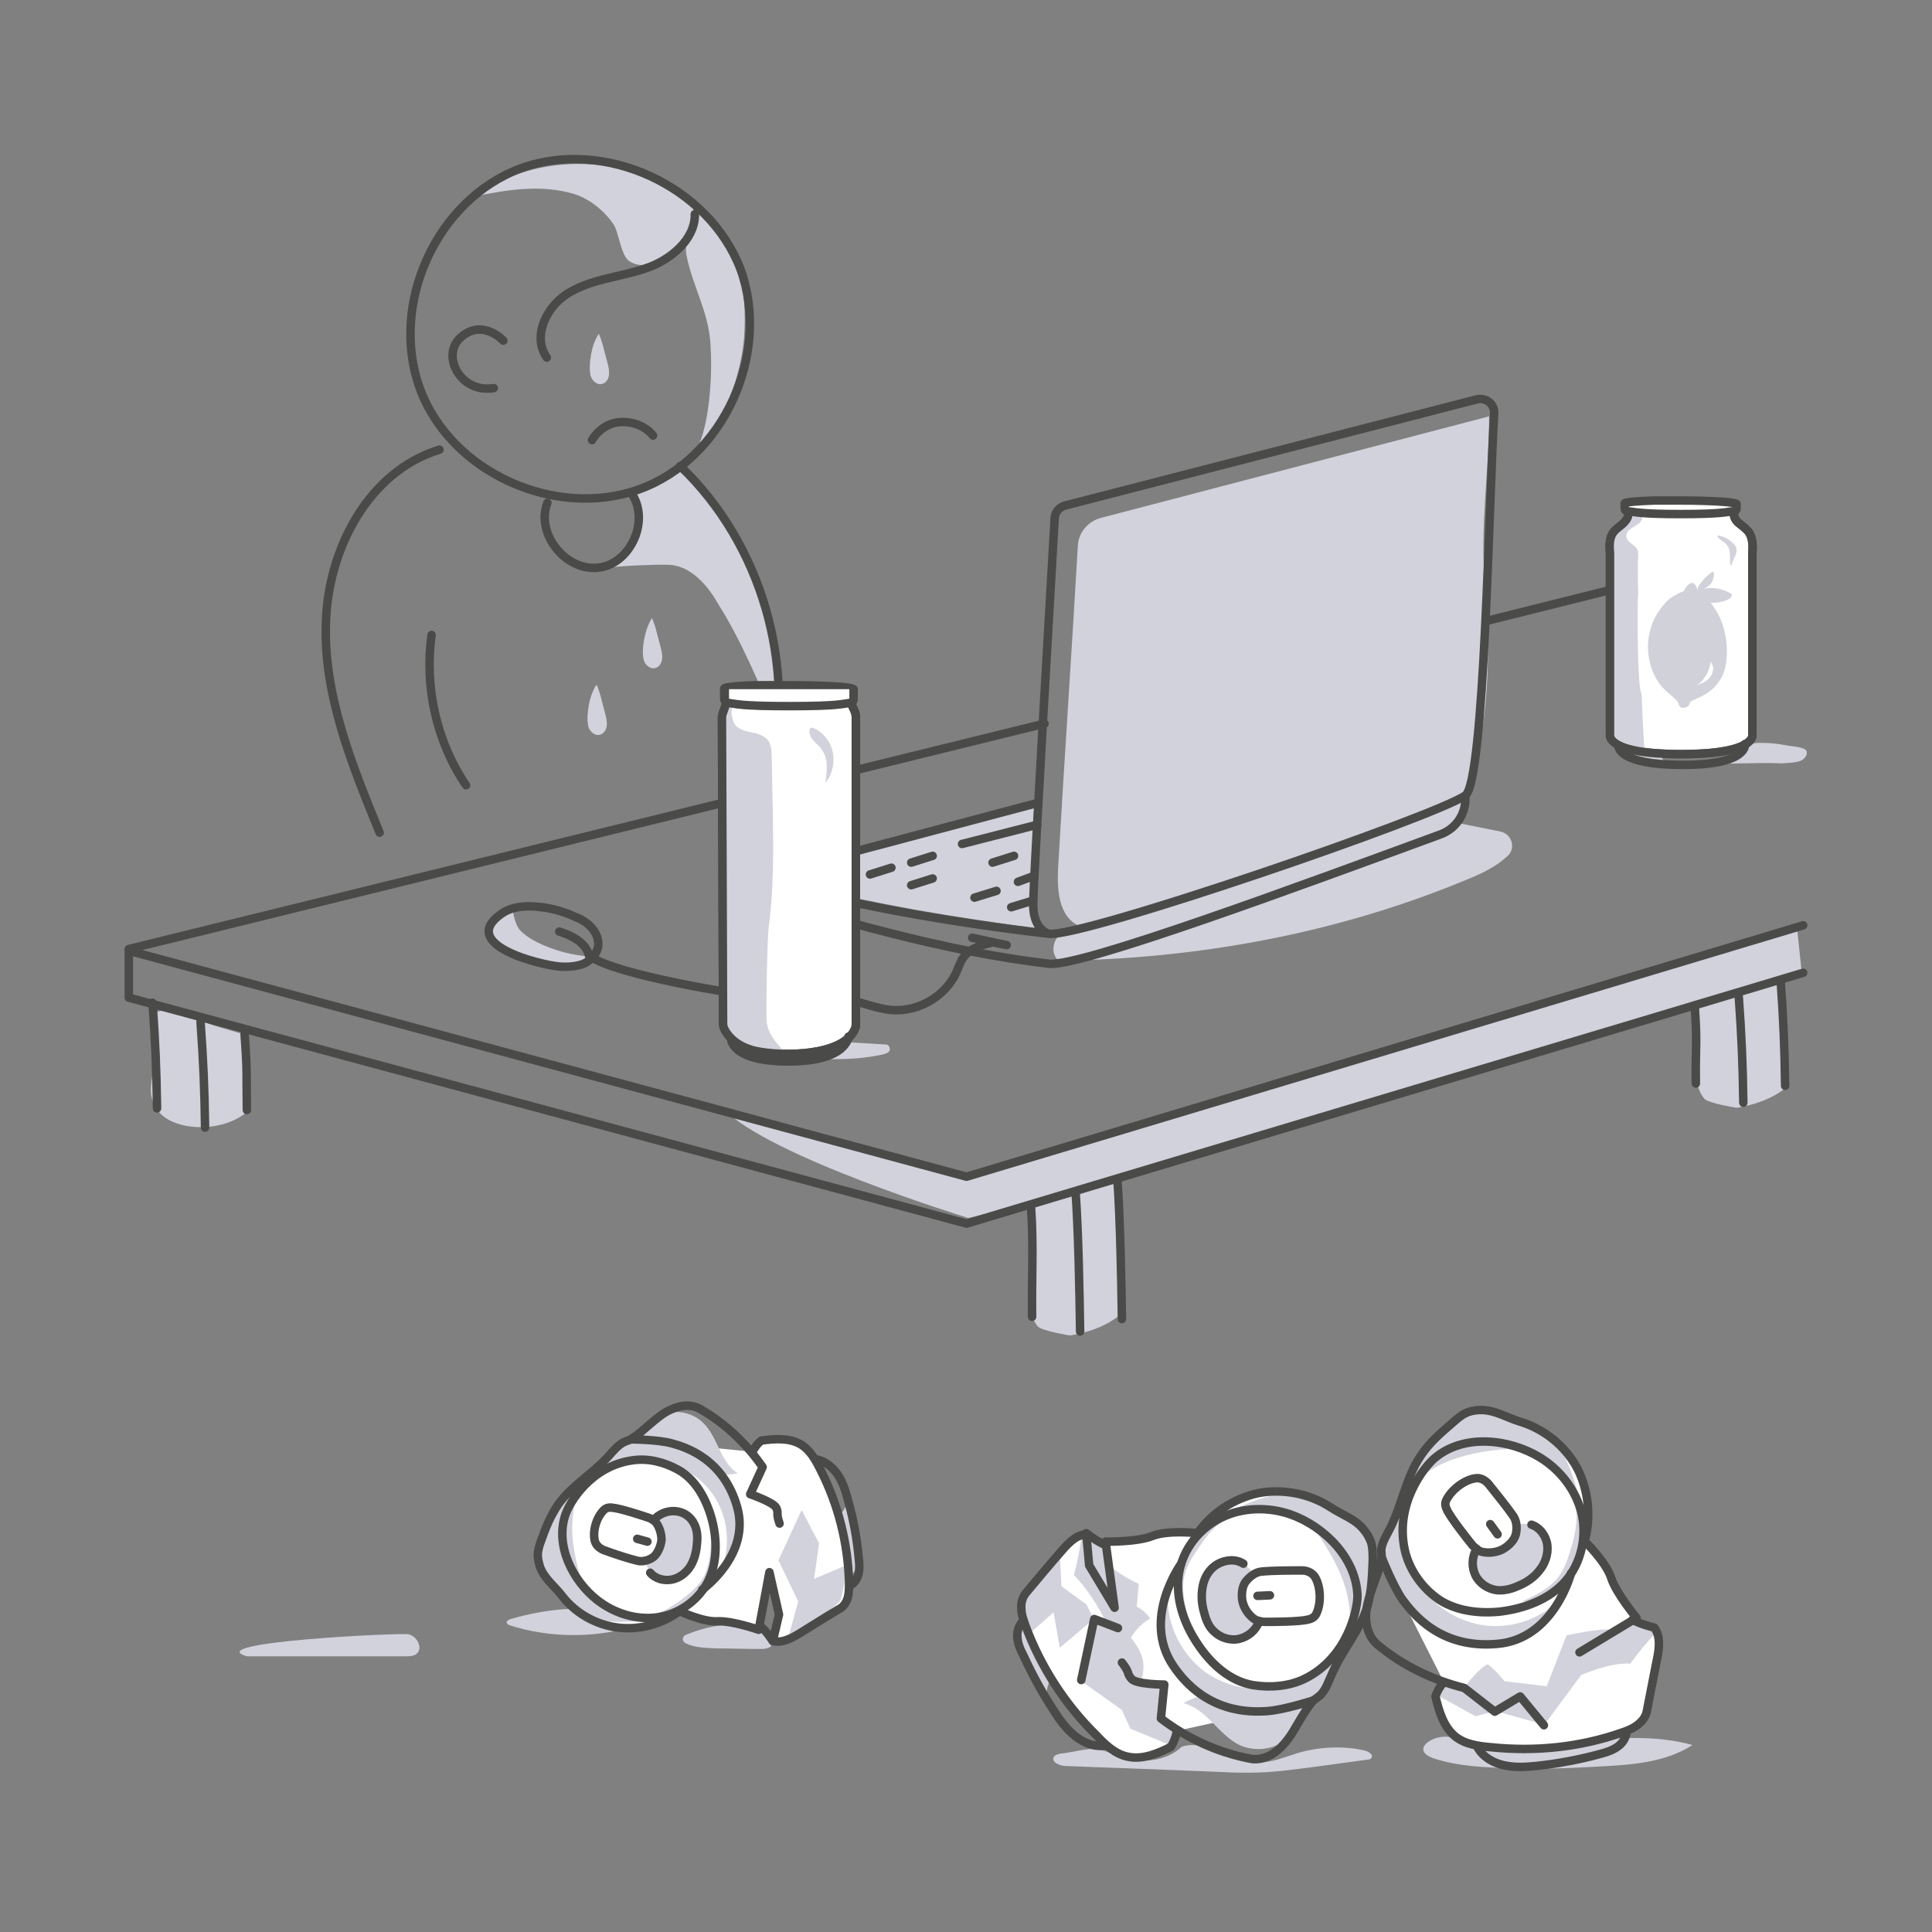 <?xml version="1.0" encoding="UTF-8" standalone="no"?>
<svg xmlns="http://www.w3.org/2000/svg" xmlns:xlink="http://www.w3.org/1999/xlink" version="1.1" id="Vrstva_1" x="0px" y="0px" viewBox="0 0 342 342" style="enable-background:new 0 0 342 342;" xml:space="preserve">
<rect x="0" y="0" width="342" height="342" fill="#808080" stroke="none"/>
<style type="text/css">
    .st0{fill:#D2D2DC;}
    .st1{fill:#FFFFFF;}
    .st2{fill:none;stroke:#4A4A49;stroke-width:1.5;stroke-linecap:round;stroke-linejoin:round;stroke-miterlimit:10;}
    .st3{fill:#FFFFFF;stroke:#4A4A49;stroke-width:1.5;stroke-linecap:round;stroke-linejoin:round;stroke-miterlimit:10;}
    .st4{fill:#D1D1DA;}
</style>
<g>
    <g>
        <path class="st0" d="M121.4,289.4c-0.7,0.3-0.7,1.2,0,1.5c1.6,0.8,3.6,0.8,5.4,0.9c2.6,0,5.1,0.1,7.7,0.1c0.5,0,1,0,1.5-0.2    c0.5-0.2,0.9-0.7,0.8-1.2c-0.1-0.4-0.4-0.8-0.7-1C132.2,286.4,126,287.5,121.4,289.4z"></path>
        <path class="st0" d="M90.4,286.6c-0.4,0.1-0.8,0.4-0.7,0.7c0.1,0.2,0.3,0.3,0.5,0.4c6.9,2.2,14.4,2.3,21.4,0.4    c-3.2-1.2-7-3.4-10.5-3.3C97.7,284.9,93.8,285.6,90.4,286.6z"></path>
        <path class="st0" d="M283.2,312.7c5.7-0.3,11.6-0.7,16.4-3.8c-6.1-1.7-12.5-1.3-18.8-0.9c-4.9,0.3-9.8,0.6-14.8,0.9    c-3.7,0.2-5.9-0.7-9.3-1.4c-3-0.6-7.3,2.3-2.8,3.8c4.3,1.4,9.3,1.6,13.8,1.7C272.9,313.2,278,313,283.2,312.7z"></path>
        <g>
            <path class="st1" d="M133.2,257c0.4-0.8,0.9-1.5,1.6-2c2.3-0.3,4.8-0.5,6.8,0.6c1.8,1,2.8,2.9,3.7,4.7c3.1,6.1,4.8,12.9,5,19.8     c0,0.9,0,1.8-0.2,2.6c-0.2,0.8-0.7,1.7-1.5,2.1c-2.4,1.4-4.7,2.9-7,4.3c-1.5,0.9-3.1,1.8-4.8,1.4l1.1-4.7l-1.7-7.5l-1.9,10.2     c0,0-4.6-1.6-7.2-1.5c-2.6,0.2-6.8-1.8-6.8-1.8c-3.1,2.3-7.1,3.4-11,2.9s-7.5-2.6-9.8-5.6c-1.3-1.7-3.1-3-3.9-5.1     c-0.2-0.7-0.4-1.4-0.4-2.1c0-0.9,0.3-1.8,0.6-2.6c0.8-2.3,1.7-4.5,3.1-6.5c2.4-3.3,6.1-5.4,8.8-8.4c0.8-0.9,1.6-1.9,2.7-2.5     l1.3-0.5"></path>
            <path class="st0" d="M139.7,289.3l1.6-5.8l-3.5-7.3l4.1-8.9l3.1,5.9l-0.9,6.3l5.4-2.3l-1.3-8.6c0,0,1.9-1.3,1.9-4     c0,0,1.4,8.3,1.7,10.9c0.3,3.1-2.2,4.2-2.2,4.2s-0.6,3.1-0.8,3.5C147.9,285,139.7,289.3,139.7,289.3z"></path>
            <path class="st0" d="M128,276.9c1.3-3.9,0.7-8.4-1.5-11.9c-2.2-3.5-6.1-5.9-10.2-6.4c-4-0.5-7.9,0.8-11.6,2.4     c2.3-2.9,4.9-6.1,8.6-6.5c0.7-2.2,2.7-3.9,4.9-4.4c2.2-0.5,4.7,0.2,6.3,1.8c2.6,2.5,3,7,6.1,8.9c-1,0.3-3.2,0.2-3.2,0.2     s1.9,2.9,3,6.5C131.5,270.9,130.6,274.5,128,276.9z"></path>
            <path class="st0" d="M102.9,279.8c-0.9-3.2-1.7-6.5-1.6-9.9c0.1-3.3,1-6.8,3.3-9.2c-3,1.9-5.4,4.6-7.1,7.7     c-1.4,2.6-2.3,5.6-1.6,8.5c0.4,1.7,1.4,3.3,2.5,4.7c1.8,2.3,4.1,4.2,6.8,5c1.5,0.4,3,0.5,4.5,0.5c2.8,0,5.6-0.3,8.3-1.3     c2.6-1,5.1-2.6,6.6-4.9c1.6-2.3,2.2-5.4,1.3-8c-0.2,2.3-0.4,4.8-1.6,6.7c-0.7,1.1-1.7,2-2.8,2.9c-2.4,1.9-5.2,3.7-8.3,3.7     c-1.3,0-2.6-0.4-3.8-0.8c-1.5-0.5-3-1.1-4.1-2.2C104,282,102.9,279.8,102.9,279.8z"></path>
            <path class="st0" d="M115.7,269.1c0.2,0.1,0.3,0.2,0.4,0.3c0.5,0.6,1,1.8,1,3.1c-0.1,1-0.6,2.3-1.4,3c-0.5,0.3-1,0.6-1.5,0.7     c0.2,0.8,0.5,1.6,1,2.2c0.9,1.1,2.5,1.5,3.9,1.2c1.4-0.3,2.6-1.3,3.3-2.5c0.7-1.2,1-2.6,1.1-4.1c0.1-1.1,0-2.2-0.5-3.2     c-0.6-1.3-1.9-2.2-3.4-2.3C118.1,267.3,116.6,267.9,115.7,269.1L115.7,269.1z"></path>
            <path class="st2" d="M105.8,283.3c3,2.3,6.8,3.5,10.5,3c3.7-0.5,7.1-2.8,8.9-6.1c1.8-3.4,1.8-7.6,0.8-11.3     c-1-3.6-2.9-7.1-6.1-8.8c-2.4-1.3-5.2-2-7.9-1.6c-7.4,1-11.2,7.5-11.9,9.6C98.2,273.6,101.4,279.9,105.8,283.3z"></path>
            <path class="st2" d="M106.9,267.3c0.4-0.4,1-0.5,1.5-0.4c1.4,0.1,5.3,1.4,6.5,1.8c0.3,0.1,1,0.5,1.2,0.8c0.5,0.6,1,1.8,1,3.1     c-0.1,1-0.6,2.3-1.4,3c-0.8,0.6-1.9,0.9-2.8,0.7c-1.7-0.4-4.4-1.3-6-1.9c-0.8-0.3-1.4-0.9-1.6-1.6     C104.9,271.3,105.4,268.8,106.9,267.3z"></path>
            <line class="st2" x1="112.8" y1="272.4" x2="114.6" y2="272.9"></line>
            <path class="st2" d="M115.1,278.4c0.9,1.1,2.5,1.5,3.9,1.2c1.4-0.3,2.6-1.3,3.3-2.5c0.7-1.2,1-2.6,1.1-4.1c0.1-1.1,0-2.2-0.5-3.2     c-0.6-1.3-1.9-2.2-3.4-2.3c-1.4-0.1-2.9,0.5-3.8,1.6"></path>
            <path class="st2" d="M124.3,281.4c0,0,8.6-6.1,6.2-14.6s-9-10.6-11.6-11.3c-2.5-0.7-7.3-0.7-7.3-0.7c1.4-0.8,2.5-1.9,3.7-2.9     c1.2-1,2.5-2.1,4-2.6c1.5-0.6,3.2-0.7,4.6,0.1c4.4,2.5,8.2,6.1,11.1,10.3l-2.2,4.8c0,0,4.1,1.4,4.6,2.4c0.5,1-0.1,0.8,0.6,2.8"></path>
            <path class="st2" d="M136.8,290.5c0,0-1.3-2-2.3-2.7"></path>
            <path class="st2" d="M150.4,280.7c0.9-0.4,1.4-1.3,1.6-2.2c0.2-0.9,0.1-1.9,0-2.8c-0.3-3.3-0.9-6.6-1.8-9.8     c-0.4-1.6-0.9-3.3-1.8-4.7c-0.9-1.4-2.3-2.6-4-2.9"></path>
            <path class="st2" d="M133.2,257c0.4-0.8,0.9-1.5,1.6-2c2.3-0.3,4.8-0.5,6.8,0.6c1.8,1,2.8,2.9,3.7,4.7c3.1,6.1,4.8,12.9,5,19.8     c0,0.9,0,1.8-0.2,2.6c-0.2,0.8-0.7,1.7-1.5,2.1c-2.4,1.4-4.7,2.9-7,4.3c-1.5,0.9-3.1,1.8-4.8,1.4l1.1-4.7l-1.7-7.5l-1.9,10.2     c0,0-4.6-1.6-7.2-1.5c-2.6,0.2-6.8-1.8-6.8-1.8c-3.1,2.3-7.1,3.4-11,2.9s-7.5-2.6-9.8-5.6c-1.3-1.7-3.1-3-3.9-5.1     c-0.2-0.7-0.4-1.4-0.4-2.1c0-0.9,0.3-1.8,0.6-2.6c0.8-2.3,1.7-4.5,3.1-6.5c2.4-3.3,6.1-5.4,8.8-8.4c0.8-0.9,1.6-1.9,2.7-2.5     l1.3-0.5"></path>
        </g>
        <path class="st0" d="M187.9,310.4c-0.5,0.1-1.2,0.2-1.4,0.7c-0.3,0.9,1,1.4,1.9,1.5c7,0.3,13.9,0.5,20.9,0.8    c2.5,0.1,5,0.2,7.4,0.3c1.5,0.1,3.1,0.1,4.6,0.1c4,0,8-0.6,11.9-1.1c2.9-0.4,5.8-0.8,8.8-1.2c0.3,0,0.7-0.1,0.8-0.4    c0.3-0.5-0.5-1-1.1-1.2c-3.9-0.9-8.1-0.7-11.9,0.4c-2.3,0.7-4.6,1.7-7,1.7c-4.7-0.1-9.1-4.2-13.6-2.8c-2.1,2-5.2,2.7-8.1,2.4    c-2.5-0.2-4.7-1.7-7.2-2C192.2,309.5,189.9,310.2,187.9,310.4z"></path>
        <g>
            <path class="st1" d="M208.3,306.4c-0.1,1-0.5,1.9-1,2.8c-2.3,1.2-5,2.3-7.5,1.8c-2.3-0.4-4.1-2.1-5.7-3.8     c-5.6-5.5-9.9-12.2-12.6-19.5c-0.3-0.9-0.7-1.9-0.7-2.9c-0.1-1,0.2-2.1,0.8-2.8c2-2.4,4-4.8,6.1-7.2c1.3-1.5,2.7-3.1,4.6-3.2     l0.5,5.5l4.5,7.5l-1.6-11.7c0,0,5.6,0.1,8.3-1c2.8-1.1,8-0.5,8-0.5c2.5-3.6,6.5-6.2,10.8-7.1c4.3-0.8,9,0.1,12.7,2.5     c2.1,1.4,4.5,2.1,6,4.1c0.5,0.6,0.9,1.3,1.2,2.1c0.3,1,0.3,2.1,0.3,3.1c-0.1,2.7-0.2,5.5-0.9,8.1c-1.3,4.4-4.6,8-6.4,12.3     c-0.6,1.3-1,2.6-2,3.6l-1.3,1"></path>
            <path class="st0" d="M187.6,274.7l0.3,6.1l4.4,3.2l1.3,2.6l-6,5.1l-1.1-6.3l-4.4,3.9l4,7.8c0,0-1.4,1.9-0.5,4.4     c0,0-4-7.5-5.1-9.9c-1.3-2.8,0.8-4.8,0.8-4.8s-0.4-3.2-0.4-3.5C181.2,281.4,187.6,274.7,187.6,274.7z"></path>
            <path class="st0" d="M206.7,283c0,4.7,2.3,9.4,5.9,12.4c3.7,3,8.7,4.2,13.3,3.2c4.5-0.9,8.3-3.7,11.6-6.8     c-1.4,4-3.1,8.3-6.9,10.2c0,2.6-1.5,5.2-3.7,6.5s-5.1,1.5-7.5,0.4c-3.7-1.8-5.8-6.4-9.9-7.4c1-0.7,3.3-1.4,3.3-1.4     s-3.1-2.4-5.6-5.9C205.1,290.8,204.8,286.5,206.7,283z"></path>
            <path class="st0" d="M196.7,277.4c1.5,1.2,3.2,2.2,4.9,3c-0.2,1.3-0.2,2.7-0.4,4c1,0.5,1.8,1.2,2.4,2.1c-1.4,0.8-2.6,2-3.4,3.4     c1.1,1.4,2.1,3,2.2,4.7c0.1,1.2-0.2,2.4-0.6,3.5c1.4-0.2,2.9-0.1,4.2,0.4c0.4,2.1-0.7,6.2-0.7,6.2l3.2,1.7c0,0-0.4,2.1-1,2.7     c-2.4-1.1-4.9-2-7.4-3.1c-0.5-1.1-1.5-3.3-1.5-3.3l-7.3-5.2l2.7-10.6c0,0,1.5-0.1,1.9,0.5c-1.5-3.1-3.4-6.1-5.8-8.6     c0.7-2.5,1.1-5,1.5-7.6c1.2,0.9,2.7,1.7,4.1,2.2C196.2,274.7,196.2,275.9,196.7,277.4z"></path>
            <path class="st0" d="M232.8,270.8c2.1,3.2,4.2,6.4,5.3,10.1c1.1,3.6,1.3,7.7-0.2,11.2c2.5-3.1,4.2-6.9,4.9-10.9     c0.6-3.3,0.5-6.9-1.3-9.8c-1.1-1.7-2.7-3.1-4.4-4.2c-2.7-1.8-5.9-3.1-9.2-2.9c-1.7,0.1-3.4,0.6-5.1,1.1c-3,1.1-6,2.4-8.5,4.4     c-2.5,2-4.5,4.6-5.4,7.7c-0.9,3.1-0.4,6.6,1.5,9.1c-0.7-2.6-1.3-5.3-0.7-7.8c0.4-1.5,1.1-2.8,2-4.1c1.9-3,4.3-5.9,7.6-7     c1.4-0.5,2.9-0.5,4.4-0.5c1.8,0,3.6,0.1,5.2,0.8C230.8,268.8,232.8,270.8,232.8,270.8z"></path>
            <path class="st0" d="M222.8,287c-0.2-0.1-0.4-0.1-0.5-0.2c-0.7-0.4-1.8-1.5-2.2-3c-0.3-1.1-0.2-2.8,0.5-3.7     c0.4-0.5,0.9-1,1.4-1.3c-0.5-0.8-1.1-1.5-1.9-2c-1.4-0.9-3.2-0.7-4.6,0.1c-1.4,0.9-2.3,2.3-2.6,3.9s-0.2,3.2,0.3,4.8     c0.3,1.2,0.8,2.4,1.7,3.2c1.1,1.1,2.9,1.7,4.5,1.3s2.9-1.5,3.5-3.1L222.8,287z"></path>
            <path class="st2" d="M228.5,268.1c-4-1.4-8.6-1.3-12.4,0.6c-3.8,1.9-6.7,5.5-7.4,9.8c-0.7,4.3,0.8,8.8,3.3,12.5     c2.3,3.5,5.7,6.6,9.8,7.3c3.1,0.5,6.4,0.2,9.1-1.1c7.6-3.7,9.4-12.2,9.4-14.7C240.1,275.8,234.4,270.2,228.5,268.1z"></path>
            <path class="st2" d="M233,285.7c-0.3,0.6-0.9,0.9-1.5,1c-1.5,0.4-6.2,0.4-7.7,0.4c-0.3,0-1.3-0.2-1.6-0.4c-0.7-0.4-1.8-1.5-2.2-3     c-0.3-1.1-0.2-2.8,0.5-3.7c0.7-0.9,1.7-1.7,2.8-1.8c2-0.2,5.3-0.2,7.2-0.2c0.9,0,1.8,0.4,2.3,1.2     C233.7,280.7,234,283.6,233,285.7z"></path>
            <line class="st2" x1="224.8" y1="282.4" x2="222.6" y2="282.5"></line>
            <path class="st2" d="M220.1,276.8c-1.4-0.9-3.2-0.7-4.6,0.1s-2.3,2.3-2.6,3.9c-0.3,1.6-0.2,3.2,0.3,4.8c0.3,1.2,0.8,2.4,1.7,3.2     c1.1,1.1,2.9,1.7,4.5,1.3c1.6-0.4,2.9-1.5,3.5-3.1"></path>
            <polyline class="st2" points="197.9,288.2 193.7,286.6 191.4,297.4    "></polyline>
            <path class="st2" d="M209.1,276.8c0,0-7.1,9.7-1.4,18.1c5.7,8.4,13.6,8.2,16.6,8c3-0.2,8.2-1.9,8.2-1.9c-1.2,1.4-2.1,3-3,4.5     c-0.9,1.6-1.9,3.1-3.3,4.3s-3.3,1.9-5,1.5c-5.7-1.1-11.1-3.6-15.7-7.1l0.6-6c0,0-4.9,0-5.8-1s-0.2-1-1.7-2.9"></path>
            <path class="st2" d="M192.3,271.4c0,0,2.1,1.7,3.5,2.1"></path>
            <path class="st2" d="M181.1,287c-0.8,0.7-1.1,1.9-1,2.9c0.1,1.1,0.5,2.1,1,3c1.6,3.5,3.4,6.8,5.5,10c1,1.6,2.2,3.2,3.7,4.4     c1.5,1.2,3.4,2,5.3,1.7"></path>
            <path class="st2" d="M208.3,306.4c-0.1,1-0.5,1.9-1,2.8c-2.3,1.2-5,2.3-7.5,1.8c-2.3-0.4-4.1-2.1-5.7-3.8     c-5.6-5.5-9.9-12.2-12.6-19.5c-0.3-0.9-0.7-1.9-0.7-2.9c-0.1-1,0.2-2.1,0.8-2.8c2-2.4,4-4.8,6.1-7.2c1.3-1.5,2.7-3.1,4.6-3.2     l0.5,5.5l4.5,7.5l-1.6-11.7c0,0,5.6,0.1,8.3-1c2.8-1.1,8-0.5,8-0.5c2.5-3.6,6.5-6.2,10.8-7.1c4.3-0.8,9,0.1,12.7,2.5     c2.1,1.4,4.5,2.1,6,4.1c0.5,0.6,0.9,1.3,1.2,2.1c0.3,1,0.3,2.1,0.3,3.1c-0.1,2.7-0.2,5.5-0.9,8.1c-1.3,4.4-4.6,8-6.4,12.3     c-0.6,1.3-1,2.6-2,3.6l-1.3,1"></path>
        </g>
        <g>
            <path class="st1" d="M255.6,297.8c-0.7,0.7-1.2,1.6-1.5,2.5c0.6,2.5,1.4,5.3,3.4,7c1.8,1.5,4.2,1.8,6.5,2     c7.8,0.8,15.7,0,23.1-2.6c0.9-0.3,1.9-0.7,2.7-1.3s1.5-1.4,1.7-2.4c0.6-3.1,1.2-6.2,1.8-9.2c0.4-1.9,0.7-4-0.4-5.6l-4.6,3.1     l-8.7,1.3l10.1-6.1c0,0-3.6-4.3-4.5-7.1c-0.9-2.8-4.7-6.5-4.7-6.5c1.2-4.2,0.7-9-1.3-12.9c-2.1-3.9-5.8-6.9-10-8.2     c-2.4-0.7-4.5-2.1-7-2.1c-0.8,0-1.6,0.1-2.4,0.4c-1,0.4-1.8,1.1-2.6,1.8c-2.1,1.8-4.2,3.6-5.7,5.9c-2.6,3.8-3.3,8.6-5.4,12.8     c-0.6,1.2-1.4,2.4-1.6,3.8l0.1,1.6"></path>
            <path class="st0" d="M257.6,290.2c0,0,3.8,0.9,8.1,0.6c4-0.3,7.5-2.8,9.1-6.5c-3.7,3-8.7,4.2-13.3,3.2s-8.8-4.1-10.9-8.3     c-2.1-4-2.4-8.8-2.1-13.3c-2.2,3.6-4.5,7.7-3.5,11.8C245,277.7,251,287.6,257.6,290.2z"></path>
            <path class="st0" d="M285.5,288.5c-1.9-0.4-8.2,1-8.2,1l-3.5,9l-7.5-0.9c0,0-1.8-2.3-3-3c-1.9,1-4.3,4.4-4.3,4.4l-3.3-1.4     c0,0-1.3,1.7-1.5,2.4c2.4,1.2,4.7,2.6,7,3.8c1.2-0.3,3.5-0.9,3.5-0.9l8.7,2.4l6.5-8.8c0,0,5.3-2.3,8.7-2c1.5-2.1,3.2-4.1,5-6     c-1.5-0.4-3-1-4.3-1.8C287.8,287.1,286.9,288,285.5,288.5z"></path>
            <path class="st0" d="M267.7,256.4c-3.8,0.3-7.6,0.8-11.2,2.2c-3.5,1.4-6.8,3.8-8.5,7.2c0.9-3.9,2.7-7.6,5.3-10.7     c2.2-2.6,5.1-4.7,8.4-5.2c2-0.3,4.1,0.1,6,0.7c3.1,1,6.1,2.6,8.1,5.3c1,1.4,1.7,3,2.3,4.6c1.1,3,1.9,6.1,1.9,9.3     c0,3.2-0.7,6.5-2.6,9.1c-1.8,2.6-4.8,4.5-8,4.6c2.4-1.1,4.9-2.3,6.5-4.4c0.9-1.2,1.5-2.7,1.9-4.1c1.1-3.3,1.9-7,0.6-10.3     c-0.5-1.4-1.4-2.6-2.4-3.8c-1.1-1.4-2.4-2.7-4-3.5S267.7,256.4,267.7,256.4z"></path>
            <path class="st0" d="M261.5,274.3c0.2,0.1,0.3,0.2,0.4,0.3c0.8,0.3,2.3,0.4,3.7-0.2c1.1-0.5,2.3-1.6,2.6-2.7     c0.2-0.6,0.2-1.3,0.1-1.9c0.9-0.1,1.9-0.1,2.8,0.2c1.5,0.5,2.6,2,2.8,3.6c0.2,1.6-0.4,3.3-1.4,4.5c-1,1.3-2.4,2.2-3.9,2.8     c-1.1,0.5-2.4,0.8-3.6,0.7c-1.6-0.2-3.1-1.2-3.8-2.6C260.5,277.5,260.6,275.7,261.5,274.3L261.5,274.3z"></path>
            <path class="st2" d="M272.6,258c3.6,2.2,6.4,5.8,7.4,10c0.9,4.1-0.1,8.7-2.9,11.9c-2.9,3.3-7.4,4.9-11.7,5.4     c-4.2,0.4-8.7-0.3-11.8-3c-2.4-2-4.2-4.8-4.9-7.8c-1.9-8.3,3.5-15,5.4-16.5C259.2,253.8,267.2,254.7,272.6,258z"></path>
            <path class="st2" d="M256,265.6c-0.3,0.6-0.1,1.2,0.2,1.8c0.7,1.4,3.6,5.1,4.5,6.2c0.2,0.2,1,0.9,1.3,1c0.8,0.3,2.3,0.4,3.7-0.2     c1.1-0.5,2.3-1.6,2.6-2.7c0.3-1.1,0.2-2.4-0.4-3.3c-1.1-1.6-3.2-4.2-4.4-5.7c-0.6-0.7-1.5-1.2-2.4-1     C259.5,261.9,257,263.5,256,265.6z"></path>
            <line class="st2" x1="263.8" y1="269.8" x2="265.1" y2="271.6"></line>
            <path class="st2" d="M271.1,269.9c1.5,0.5,2.6,2,2.8,3.6s-0.4,3.3-1.4,4.5c-1,1.3-2.4,2.2-3.9,2.8c-1.1,0.5-2.4,0.8-3.6,0.7     c-1.6-0.2-3.1-1.2-3.8-2.6c-0.7-1.4-0.7-3.3,0.2-4.7"></path>
            <path class="st2" d="M278.1,278.5c0,0-3,11.7-13.1,12.5c-10.1,0.9-14.9-5.4-16.7-7.8c-1.7-2.4-3.7-7.5-3.7-7.5     c-0.3,1.8-1,3.5-1.6,5.2c-0.6,1.7-1.2,3.5-1.2,5.3c0,1.8,0.6,3.7,2,4.9c4.4,3.7,9.8,6.3,15.4,7.7l5.4,4.2l4.5-2.7l4.2,5.1"></path>
            <path class="st2" d="M292.8,288.1c0,0-2.6-0.6-3.8-1.4"></path>
            <path class="st2" d="M287.9,306.7c-0.1,1.1-0.8,2-1.7,2.6c-0.9,0.6-1.9,0.9-3,1.2c-3.7,1-7.4,1.7-11.2,2.1     c-1.9,0.2-3.9,0.3-5.7-0.1c-1.9-0.4-3.7-1.4-4.7-3.1"></path>
            <path class="st2" d="M279.6,292.5l10.1-6.1c0,0-3.6-4.3-4.5-7.1c-0.9-2.8-4.7-6.5-4.7-6.5c1.2-4.2,0.7-9-1.3-12.9     c-2.1-3.9-5.8-6.9-10-8.2c-2.4-0.7-4.5-2.1-7-2.1c-0.8,0-1.6,0.1-2.4,0.4c-1,0.4-1.8,1.1-2.6,1.8c-2.1,1.8-4.2,3.6-5.7,5.9     c-2.6,3.8-3.3,8.6-5.4,12.8c-0.6,1.2-1.4,2.4-1.6,3.8l0.1,1.6"></path>
            <path class="st2" d="M255.6,297.8c-0.7,0.7-1.2,1.6-1.5,2.5c0.6,2.5,1.4,5.3,3.4,7c1.8,1.5,4.2,1.8,6.5,2     c7.8,0.8,15.7,0,23.1-2.6c0.9-0.3,1.9-0.7,2.7-1.3s1.5-1.4,1.7-2.4c0.6-3.1,1.2-6.2,1.8-9.2c0.4-1.9,0.7-4-0.4-5.6"></path>
        </g>
        <path class="st0" d="M43.7,293.2c9.3,0,18.7,0,28,0c0.7,0,1.6,0,2.1-0.5c1.1-1,0-3.1-1.5-3.4S35.3,290.7,43.7,293.2z"></path>
    </g>
    <g>
        <path class="st0" d="M27.2,189.1c-0.6,3.4-1,5.4,1,7.8c0.7,0.8,1.5,1.3,2.4,1.7c4,1.7,10,1.1,13.4-2c-0.5-2.5-0.8-13.5-0.8-13.5    s-3.5-1-4.8-1.4c-1.6-0.4-9.4-3.7-10.6-2.5C26.9,180.2,27.6,187,27.2,189.1z"></path>
        <path class="st0" d="M182.7,225c-0.6,3.4-1,7.4,1,9.8c0.7,0.8,5.7,1.6,5.7,1.6s5.6-0.7,9-3.8c-0.5-2.5-1-24.4-1-24.4    s-13,1.7-14.2,2.9C182.3,212.1,183,222.9,182.7,225z"></path>
        <path class="st0" d="M300.7,184.7c-0.6,3.4-1,7.4,1,9.8c0.7,0.8,5.7,1.6,5.7,1.6s5.6-0.7,9-3.8c-0.5-2.5-1-18.4-1-18.4    s-13,1.7-14.2,2.9C300.3,177.9,301,182.7,300.7,184.7z"></path>
        <path class="st2" d="M27,177.5c0.5,6.9,0.7,11.8,0.8,18.7"></path>
        <path class="st2" d="M35.5,180.9c0.5,6.9,0.7,11.8,0.8,18.7"></path>
        <path class="st2" d="M43.3,183.1c0.5,6.9,0.3,6.5,0.4,13.4"></path>
        <path class="st2" d="M300,178.2c0.5,6.9,0.1,6.7,0.2,13.6"></path>
        <path class="st2" d="M307.8,176.5c0.5,6.9,0.7,11.8,0.8,18.7"></path>
        <path class="st2" d="M315.2,173.5c0.5,6.9,0.7,11.8,0.8,18.7"></path>
        <path class="st2" d="M182.5,213.5c0.5,6.9,0.1,12.7,0.2,19.6"></path>
        <path class="st2" d="M190.4,211c0.5,6.9,0.7,17.8,0.8,24.7"></path>
        <path class="st2" d="M197.8,208.8c0.5,6.9,0.7,17.8,0.8,24.7"></path>
        <path class="st0" d="M318.1,164.2l0.9,8.5c0,0-85.8,25.3-128.6,38.3c-6.2,1.9-19,4.6-19,4.6s-35.5-10.9-43.4-19.4    c15,3.6,28.3,7.1,42.8,12.6L318.1,164.2z"></path>
        <g>
            <path class="st0" d="M108.6,39.7c1,1.5,1.3,5.7,2.9,6.6c4.4,2.7,12.2-3.9,11.5-8.3c-0.5-3-4.1-4.5-6.7-5.9     c-10.4-4.9-23.2-3.9-32.4,2.7c5.7-1.2,11.8-2.2,17.6-0.5C104.2,35.1,106.9,37.2,108.6,39.7z"></path>
            <path class="st0" d="M125.8,61.7c-0.1-6.1-3.2-10.9-4.3-16.6c-0.6-4.3,2.6-7.7,2.6-7.7s3.2,3.5,4.6,5.8c3,5.1,3.4,11,3,16.8     c-0.7,7.6-4.3,16.5-9.8,21.4C125.7,78.2,126.1,66.1,125.8,61.7z"></path>
            <path class="st0" d="M105.7,100.6c0,0,5.4-1.2,6.7-6.1c0.2-0.8,1-7.4-0.4-7c3.2-1,6-2.6,8.4-4.5c11.5,11.8,17.8,28.5,17,45     c-3.2-7.3-6.1-14.5-10.4-21.3c-1.8-3.2-4.8-6.5-8.4-6.7c-1.2-0.1-3.7,0-6.2,0.1C109,100.3,105.7,100.6,105.7,100.6z"></path>
            <g>
                <path class="st2" d="M92.2,29.8c-14.9,5.5-23.3,24-17.9,38.9c5.4,14.9,24,23.3,38.9,17.9c14.9-5.4,23.3-24,17.9-38.9      C125.5,32.9,107,24.4,92.2,29.8"></path>
                <path class="st2" d="M87.4,68.7c-6,1-9.5-6-5.7-9.1c3.8-3.2,7.4,0.7,7.4,0.7"></path>
                <path class="st2" d="M136.3,137.3c4.8-19.4-1.5-41.1-15.9-54.8"></path>
                <path class="st2" d="M67.2,147.4c-4.9-12-10-24.5-9.5-37.3c0.4-13,7.6-26.7,20.1-30.5"></path>
                <path class="st2" d="M82.5,139c-5.2-7.6-7.4-17.4-6.1-26.6"></path>
                <path class="st2" d="M111.9,87.5c3.2,4.9-0.5,12.6-6.2,13c-5.7,0.5-10.9-6.1-8.8-11.5"></path>
                <path class="st2" d="M123,37.9c0.1,4.5-4.4,8.2-8.7,9.6c-4.3,1.5-9.1,1.8-13.2,4.1c-4.3,2.3-7,7.9-4.3,11.7"></path>
                <g>
                    <path class="st2" d="M104.8,77.9c0,0,1.7-3.2,5.4-3.2c3.7,0,5.4,2.4,5.4,2.4"></path>
                </g>
                <path class="st0" d="M104.4,64.8c0,0.7,0,1.5,0.3,2.1c0.3,0.6,1,1.2,1.7,1.1c0.8-0.1,1.3-0.8,1.4-1.6s-0.1-1.5-0.3-2.3      c-0.5-1.7-0.8-3.5-1.5-5C104.9,60.7,104.5,62.9,104.4,64.8z"></path>
                <path class="st0" d="M113.8,115.1c0,0.7,0,1.5,0.3,2.1c0.3,0.6,1,1.2,1.7,1.1c0.8-0.1,1.3-0.8,1.4-1.6c0.1-0.8-0.1-1.5-0.3-2.3      c-0.5-1.7-0.8-3.5-1.5-5C114.4,111,113.9,113.2,113.8,115.1z"></path>
                <path class="st0" d="M104,126.9c0,0.7,0,1.5,0.3,2.1c0.3,0.6,1,1.2,1.7,1.1c0.8-0.1,1.3-0.8,1.4-1.6c0.1-0.8-0.1-1.5-0.3-2.3      c-0.5-1.7-0.8-3.5-1.5-5C104.5,122.8,104.1,125,104,126.9z"></path>
            </g>
        </g>
        <line class="st2" x1="22.8" y1="168" x2="184.9" y2="128.1"></line>
        <line class="st2" x1="262.8" y1="110" x2="284.4" y2="104.6"></line>
        <polyline class="st2" points="319.2,172.2 171.1,216.6 22.8,176.6 22.8,168.3 171.1,208.3 319.2,163.8   "></polyline>
        <g>
            <path class="st0" d="M92,164.6c0.9,1,2.1,1.7,3.3,2.3c2.5,1.2,5.2,2,7.9,2.3c0.4,0.1,0.9,0.2,1,0.6c0.2,0.6-0.7,1.1-1.4,1.1     c-4.8,0.4-10.6-0.7-14.6-3.4c-1.2-0.8-1.4-2-1.3-3.4c0.1-1.1,3.8-3.4,3.8-3.4S91,163.4,92,164.6z"></path>
            <path class="st0" d="M183.9,164.4c-1.1-7.4-0.9-15,0.4-22.4c-0.1,0.8-7.9,2.5-9,2.8c-3.1,0.9-6.2,1.8-9.3,2.6     c-6.3,1.7-12.6,3.2-19,4.7c-2.1,0.5-12,3-12,3s5.9,1.7,7.5,2c6.4,1.4,12.9,2.7,19.3,3.9C169.2,162.3,176.6,163.4,183.9,164.4z"></path>
            <path class="st0" d="M263.6,73.7l-68.8,18c-2.2,0.6-3.9,2.6-4,4.9c-1.1,19-2.4,38.1-3.5,57.1c-0.2,3.8,0.1,8.4,3.5,10.1     c-1.2,0.3-2.8,1.1-3.6,2.1c-0.8,1-1,2.5-0.3,3.6c0.7,1.1,2.4,1.4,3.3,0.5c23.9-0.6,47.7-5.2,69.7-14.4c2.5-1,5.1-2.3,7-4.1     c1.5-1.4,0.7-3.9-1.3-4.3l-7.5-1.5c0-0.1-0.1-0.1-0.1-0.2c5.4-13,6.1-27.9,4.9-41.9C261.9,93.7,263.6,83.7,263.6,73.7z"></path>
            <g>
                <path class="st2" d="M185.7,165.3c0,0-3-0.6-2.8-5.7c0.1-4.6,3.2-57.6,3.8-67.9c0.1-1.1,0.8-1.9,1.8-2.2l72.9-18.8      c1.6-0.4,3.2,0.8,3.1,2.5c-0.9,14-1.7,65.2-5.1,67.6C254.2,144.5,191.6,166,185.7,165.3c-18-2.1-34.9-5.1-52.3-9.8      c-1.5-0.4-3.1,0.5-3.5,2l0,0c18.4,5.2,36.8,10.9,55.8,13.1c5.6,0.6,44.5-13.8,69.3-22.9c2.7-1,4.4-3.5,4.4-6.3v-0.5"></path>
                <line class="st2" x1="133.4" y1="155.5" x2="183.8" y2="142.1"></line>
                <line class="st2" x1="170.3" y1="149.4" x2="183.6" y2="146"></line>
                <line class="st2" x1="165.1" y1="151.5" x2="161.3" y2="152.7"></line>
                <line class="st2" x1="157.8" y1="153.6" x2="154" y2="154.8"></line>
                <line class="st2" x1="165.1" y1="155.5" x2="161.3" y2="156.7"></line>
                <line class="st2" x1="179.5" y1="151.5" x2="175.7" y2="152.7"></line>
                <line class="st2" x1="176.4" y1="157.7" x2="172.5" y2="158.9"></line>
                <line class="st2" x1="182.9" y1="159.4" x2="179" y2="160.6"></line>
                <line class="st2" x1="182.9" y1="155.1" x2="180.2" y2="156.1"></line>
            </g>
            <path class="st2" d="M99.1,171.1c1.4,0.1,2.9,0,4.2-0.5c1.3-0.6,2.4-1.7,2.6-3.2c0.1-1.2-0.4-2.3-1.2-3.2s-1.8-1.5-2.9-1.9     c-2.1-1-4.4-1.6-6.8-1.8c-2.2-0.2-4.5,0-6.3,1.3C81.1,167.2,95.5,170.8,99.1,171.1z"></path>
            <path class="st2" d="M99,164.9c2.8,0.9,5.1,2.3,5.4,4.9"></path>
            <path class="st2" d="M104.7,169.4c4.3,3.1,25.8,6.8,31.1,7.1c4.6,0.3,9.3-0.6,13.9,0.3c2.8,0.6,5.5,1.8,8.3,2     c4.7,0.3,9.4-2.5,11.3-6.7c0.4-0.9,0.7-1.9,1.3-2.7c1.2-1.6,3.2-2.1,5.1-2.6"></path>
            <path class="st2" d="M172.1,166c2,0.4,4,0.9,6.1,1.3"></path>
        </g>
        <g>
            <path class="st3" d="M128.5,124.7l-0.6,1.7c-0.1,0.3-0.1,0.6-0.1,0.9l0.2,53.9c0,0.4,0.1,0.7,0.3,1.1c0.5,1,2,2.9,5.3,3.7     c4.9,1.1,15.9,1,17.8-4c0.1-0.3,0.1-0.5,0.1-0.8v-54.3c0-0.4-0.1-0.8-0.3-1.2l-0.5-1.1"></path>
            <path class="st0" d="M144.3,187.5c4.2,0,7.1,0.1,11.3-0.7c0.5-0.1,1.1-0.2,1.6-0.5c0,0,0,0,0,0c0.6-0.4,0.3-1.4-0.4-1.4l-6.7-0.4     c-0.4,1-1.3,1.7-2.4,2.2C146.6,187,145.4,187.3,144.3,187.5z"></path>
            <path class="st0" d="M128.4,124.5c0,0-0.6,1-0.7,2.4c0,2.8,0.2,6,0.2,8.9c0,13.1,0,40.3,0,45.2c0,0.5,0.1,1,0.4,1.5l1.1,1.7     c0,0,0.4,1.2,0.9,1.6c1.8,1.7,4.4,2.4,6.8,1.9l0.1-1.2l2.1,0c-1.7-1.5-3.5-3.6-3.6-5.9c-0.1-2.2,0.1-14.6,0.4-16.7     c0.9-6.8,0.8-13.6,0.7-20.4c-0.1-3.2-0.1-6.4-0.2-9.6c0-1-0.1-2-0.6-2.8c-0.6-0.8-1.7-1.2-2.7-1.4c-1-0.2-2.1-0.4-2.9-1.1     c-0.8-0.7-1.3-3.1-0.5-3.8L128.4,124.5z"></path>
            <path class="st2" d="M129.4,183.8c0,0-0.2,4.1,10.2,4.1c10.4,0,10.6-4.4,10.6-4.4"></path>
            <path class="st2" d="M151,122c0-0.4-5.1-0.7-11.4-0.7c-0.2,0-0.4,0-0.6,0c-0.3,0-0.6,0-0.8,0c-1.1,0-2.2,0-3.2,0l-1.4,0     c-2.9,0.1-4.9,0.3-5.3,0.5c0,0-0.1,0.1-0.1,0.1v1.8c0,0.3,0.2,0.6,0.5,0.6c1.3,0.2,1.9,0.6,9.5,0.6c7.6,0,8.2-0.4,9.5-0.6     c0.3,0,0.5-0.3,0.5-0.6v-1.4C150,122.4,151,122.2,151,122z"></path>
            <path class="st3" d="M128.3,122v1.8c0,0.3,0.2,0.6,0.5,0.6c1.5,0.2,2.2,0.6,10.9,0.6c8.7,0,9.4-0.4,10.9-0.6     c0.3,0,0.5-0.3,0.5-0.6V122"></path>
            <path class="st2" d="M128.5,124.7l-0.6,1.7c-0.1,0.3-0.1,0.6-0.1,0.9l0.2,53.9c0,0.4,0.1,0.7,0.3,1.1c0.5,1,2,2.9,5.3,3.7     c4.9,1.1,15.9,1,17.8-4c0.1-0.3,0.1-0.5,0.1-0.8v-54.3c0-0.4-0.1-0.8-0.3-1.2l-0.5-1.1"></path>
            <path class="st0" d="M144.8,129.3c1.5,1,2.5,2.6,2.7,4.4s-0.3,3.6-1.4,4.9c0.3-2.1,0.6-4.3-0.7-6c-0.4-0.6-1-1-1.4-1.5     c-0.5-0.5-0.8-1.2-0.7-1.9C143.4,128.5,144.2,128.9,144.8,129.3z"></path>
        </g>
    </g>
</g>
<g>
    <path class="st0" d="M306,134.8c1-0.3,1.9-0.8,2.5-1.6c0.3-0.4,0.5-0.9,1-1.2c0.5-0.4,1.3-0.5,1.9-0.5c1.5,0,3.1,0.1,4.6,0.4   c0.9,0.2,3.6,0.3,3.8,1.1c0.2,0.7-0.4,1.4-1.1,1.7c-0.7,0.3-3.3,0.5-4,0.4c-3.7-0.1-7.3,0.1-11,0.1   C303.9,134.9,305.4,134.9,306,134.8z"></path>
    <path class="st3" d="M288.2,90.7c0.2,0.7-0.3,1.4-0.8,1.9c-0.5,0.5-1.2,0.9-1.7,1.5c-0.9,1.1-0.8,2.6-0.7,3.9l0,32.1   c0,0-0.7,3.4,12.6,3.4c13.3,0,12.6-3.4,12.6-3.4l0-32.1c0.1-1.4,0.1-2.8-0.7-3.9c-0.5-0.6-1.1-1-1.7-1.5s-1-1.2-0.8-1.9"></path>
    <path class="st0" d="M288.1,90.5c0.4,0.3,0.8,0.3,1.3,0.4c1.3,0.1,2.6,0.2,3.9,0.3c0.6,0,1.2,0.1,1.7-0.2c0.5-0.3,0.6-1.4,0.6-1.4   s-2.5,0.4-4.5,0.2c-2-0.2-2.7-0.7-2.7-0.7S287.4,90,288.1,90.5z"></path>
    <path class="st0" d="M294.2,133.5c-0.1,0.3,0,0.7,0.2,1s0.7,0.7,0.9,0.9c-1.9,0-4-0.5-5.9-0.9c-0.7-0.2-1.3-0.5-1.9-0.9   c-0.6-0.4-1.1-0.8-1-1.5C289.1,133,291.6,133.4,294.2,133.5z"></path>
    <path class="st2" d="M286.5,132.1c0,0-0.2,3.3,11.4,3.3c11.7,0,11-3.7,11-3.7"></path>
    <path class="st0" d="M306.5,100c0,0.1-0.2,0.1-0.2,0l-0.1-2.2c-0.1-0.9-0.4-1.4-1.3-2c-0.4-0.3-0.9-0.6-0.9-1c1.2,0,2.5,1,3,1.6   C308,97.5,306.9,98.7,306.5,100z"></path>
    <path class="st0" d="M290,105.2c-0.1-3.5-0.1-6.1,0-6.7c0-0.4,0-0.8-0.1-1.1c-0.4-1-1.8-1.3-2-2.3c-0.1-0.6,0.3-1.2,0.8-1.5   c0.5-0.4,1-0.6,1.5-1c0.4-0.4,0.7-1.1,0.4-1.6c-0.7,0.1-1.7,0-2.4-0.3c0.2,0.6,0,1.3-0.4,1.7c-0.4,0.5-0.9,0.9-1.4,1.3   c-1,1-1.5,2.4-1.4,3.7l0.1,31.3c-0.2,0.8-0.3,1.7,0.1,2.4c0.4,0.8,1.4,1.1,2.2,1.3c1.2,0.3,2.5,0.6,3.8,1   c-0.2-1.3-0.4-5.5-0.6-10.6C289.8,122.4,289.8,105.4,290,105.2z"></path>
    <path class="st2" d="M288.2,90.7c0.2,0.7-0.3,1.4-0.8,1.9c-0.5,0.5-1.2,0.9-1.7,1.5c-0.9,1.1-0.8,2.6-0.7,3.9l0,32.1   c0,0-0.7,3.4,12.6,3.4c13.3,0,12.6-3.4,12.6-3.4l0-32.1c0.1-1.4,0.1-2.8-0.7-3.9c-0.5-0.6-1.1-1-1.7-1.5s-1-1.2-0.8-1.9"></path>
    <path class="st3" d="M287.6,89.2V90c0,0.3,0.2,0.5,0.5,0.5c1.3,0.1,1.9,0.5,9.4,0.5s8.1-0.4,9.4-0.5c0.3,0,0.5-0.2,0.5-0.5v-0.8"></path>
    <path class="st3" d="M307.3,89.2c0-0.3-4.4-0.6-9.8-0.6c-1.1,0-2.2,0-3.2,0l-1.4,0c-3.1,0.1-5.3,0.3-5.3,0.5"></path>
    <g>
        <path class="st4" d="M299.5,103.2c0.8,0,1,1.4,1,1.4c6,4.1,5.7,12.2,4.5,14.8c-1.2,2.6-3,3.6-5.6,4.7c-0.4,0.1-0.1,1.2-1.6,1.2    c-0.6,0-0.7-1-0.9-1.2c-1.3-1.3-2.5-2-3.5-3.6c-1.6-2.6-2.1-5.9-1.3-8.9c0.5-2,1.6-3.8,3.1-5.3c0.5-0.5,1.5-1.1,2.9-1.7    C298.1,104.6,298.7,103.2,299.5,103.2z"></path>
        <path class="st4" d="M303.3,101.2c0.3,0.8-0.1,1.8-0.7,2.4c-0.6,0.5-1.4,0.9-2.1,1.1c-0.2-0.6,0.6-1.6,1-2    C301.6,102.4,303.2,101,303.3,101.2z"></path>
        <path class="st4" d="M306.6,105.2c0,0.3-0.2,0.6-0.5,0.8c-0.3,0.2-0.6,0.3-0.9,0.4c-1,0.3-2,0.4-2.9,0.2c-0.6-0.1-1.9-0.5-2.1-1.2    c-0.3-0.8,0.9-1.1,1.5-1.2C303.3,103.9,305.1,104.2,306.6,105.2z"></path>
        <path class="st1" d="M303.2,117.9c0.2,0.9-0.2,1.8-0.9,2.4c-0.7,0.6-1.6,0.9-2.4,1.1c0.9-0.2,1.5-0.9,2-1.7s0.8-1.7,1-2.7    C302.9,117.4,303.1,117.6,303.2,117.9z"></path>
    </g>
</g>
</svg>
